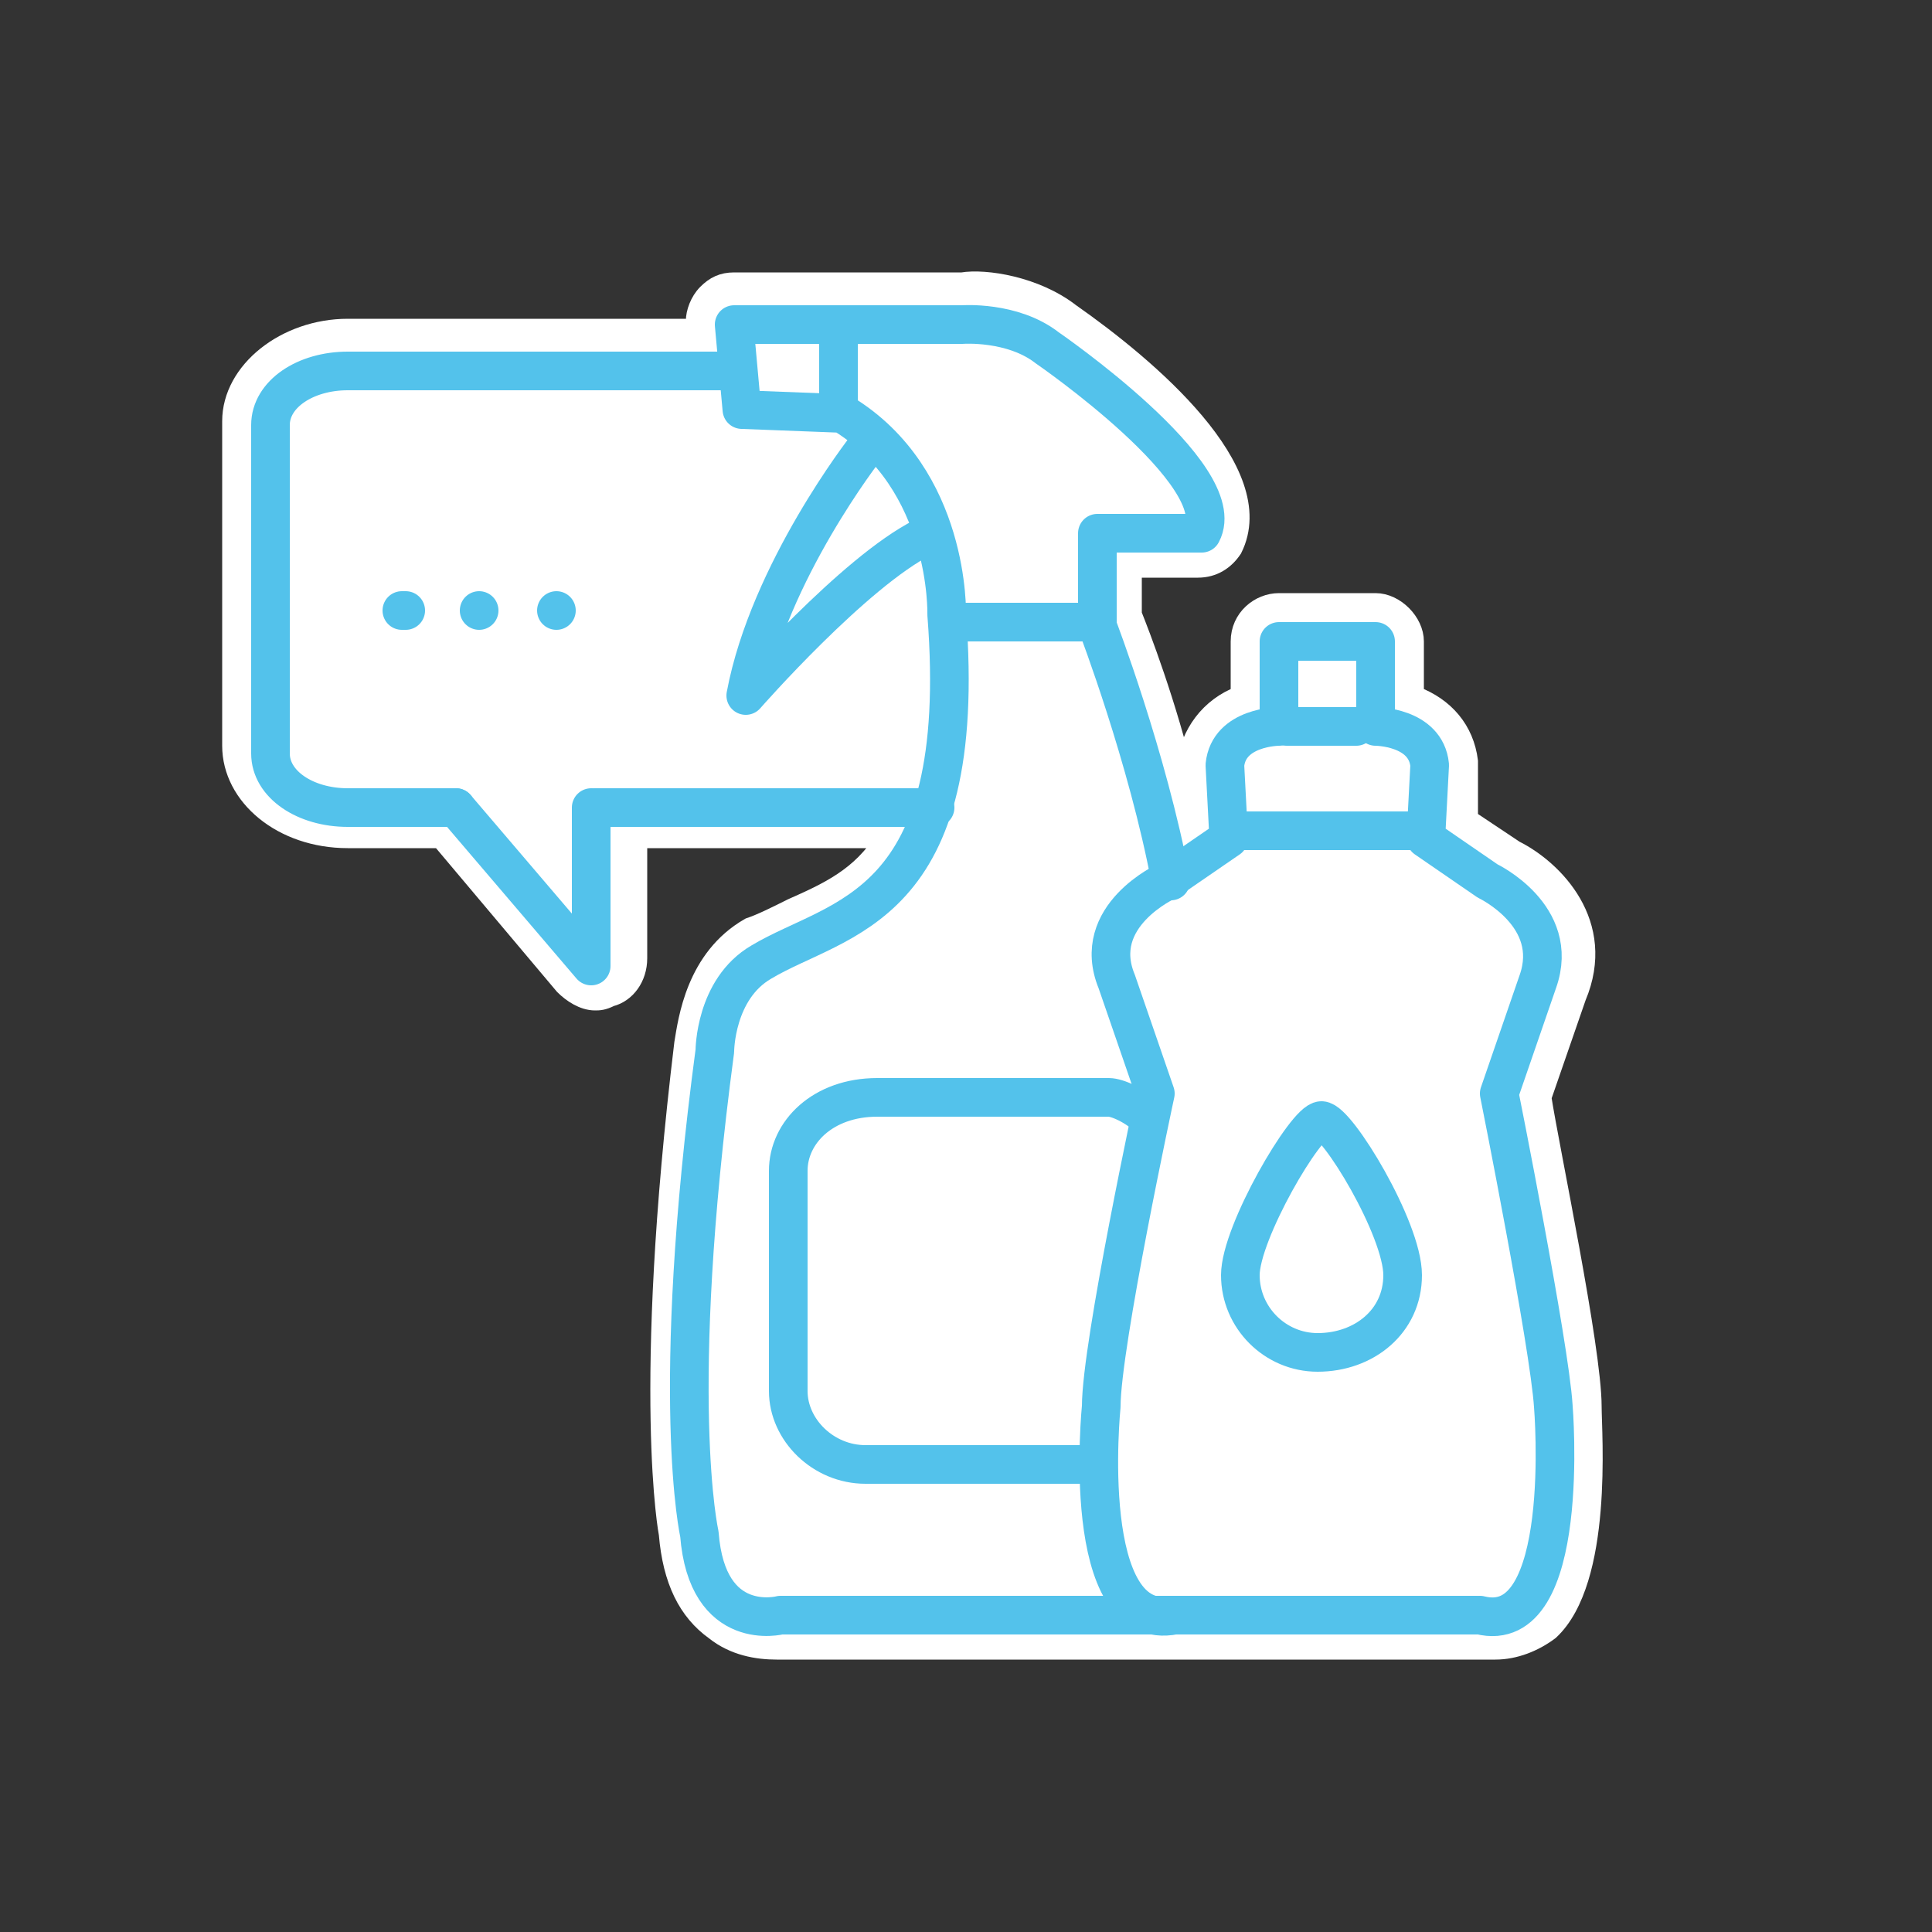 <?xml version="1.0" encoding="utf-8"?>
<!-- Generator: Adobe Illustrator 27.4.0, SVG Export Plug-In . SVG Version: 6.00 Build 0)  -->
<svg version="1.1" id="Calque_1" xmlns="http://www.w3.org/2000/svg" xmlns:xlink="http://www.w3.org/1999/xlink" x="0px" y="0px"
	 viewBox="0 0 50 50" style="enable-background:new 0 0 50 50;" xml:space="preserve">
<rect x="0" y="0" width="50" height="50" fill="#333333" stroke="none"/>
<style type="text/css">
	.st0{fill:#FFFFFF;stroke:#FFFFFF;stroke-width:0.5;stroke-miterlimit:10;}
	.st1{fill:none;stroke:#53C2EB;stroke-linecap:round;stroke-linejoin:round;}
	.st2{fill:none;stroke:#53C2EB;stroke-miterlimit:10;}
</style>
<g>
	<path class="st0" d="M41.2,36.4c0-1.5-1.1-6.7-1.3-8l0.9-2.6c0.8-1.9-0.6-3.3-1.6-3.8l-1.2-0.8l0-1.5c-0.1-0.8-0.6-1.4-1.4-1.7
		v-1.4c0-0.5-0.5-1-1-1h-2.5c-0.5,0-1,0.4-1,1V18c-0.8,0.3-1.3,1-1.4,1.8l0,0.5c-0.5-2.1-1.2-3.9-1.4-4.4v-1.2h1.7
		c0.4,0,0.7-0.2,0.9-0.5c1-2-2.2-4.7-4.2-6.1c-0.9-0.7-2.2-0.9-2.8-0.8h-3.3l-2.6,0c-0.3,0-0.5,0.1-0.7,0.3
		c-0.2,0.2-0.3,0.5-0.3,0.7v0.2l-9,0c-1.6,0-3,1.1-3,2.4v8.4c0,1.3,1.3,2.4,3,2.4h2.4l3.2,3.8c0.2,0.2,0.5,0.4,0.8,0.4
		c0.1,0,0.2,0,0.4-0.1c0.4-0.1,0.7-0.5,0.7-1l0-3.1h6.4c-0.6,1-1.5,1.4-2.4,1.8c-0.4,0.2-0.8,0.4-1.1,0.5c-1.4,0.8-1.6,2.4-1.7,3
		l0,0c-1.1,9.1-0.4,12.7-0.4,12.7c0.1,1.2,0.5,2,1.2,2.5c0.5,0.4,1.1,0.5,1.6,0.5c0.2,0,0.4,0,0.4,0h9.6c0.2,0,0.4,0,0.6,0h7.7
		c0.1,0,0.2,0,0.3,0c0.5,0,1-0.2,1.4-0.5C41.5,40.9,41.2,37.1,41.2,36.4L41.2,36.4z"/>
	<g>
		<g>
			<path class="st1" d="M38.2,41.8H20.2c0,0-1.9,0.5-2.1-2.1c0,0-0.8-3.5,0.4-12.5c0,0,0-1.6,1.2-2.3c2-1.2,5.4-1.3,4.8-9
				c0,0,0.1-3.5-2.7-5.2l-2.6-0.1L19,8.4l2.6,0h3.3c0,0,1.3-0.1,2.2,0.6c0,0,4.8,3.3,4,4.8h-2.7v2.4c0,0,1.3,3.4,1.9,6.6"/>
			<path class="st1" d="M30.4,41.8c-2.5,0.5-1.9-5.4-1.9-5.4c0-1.6,1.4-8.1,1.4-8.1l-1-2.9c-0.7-1.7,1.3-2.6,1.3-2.6l1.6-1.1
				l-0.1-1.9c0.1-1,1.4-1,1.4-1v-2.2h2.5v2.2c0,0,1.3,0,1.4,1l-0.1,1.9l1.6,1.1c0,0,1.9,0.9,1.3,2.6l-1,2.9c0,0,1.3,6.5,1.4,8.1
				c0,0,0.5,6-1.9,5.4"/>
			<line class="st1" x1="33.3" y1="18.8" x2="35.1" y2="18.8"/>
			<line class="st1" x1="31.9" y1="21.5" x2="36.8" y2="21.5"/>
			<path class="st2" d="M36.3,33c0,1.2-1,2-2.2,2c-1.1,0-2-0.9-2-2c0-1.1,1.7-4,2.1-4C34.6,29,36.3,31.8,36.3,33L36.3,33z"/>
			<path class="st2" d="M28.3,37.9h-5.9c-1.1,0-2-0.9-2-1.9v-5.7c0-1,0.9-1.9,2.3-1.9h6c0.2,0,0.7,0.2,1.1,0.6"/>
			<line class="st1" x1="21.7" y1="10.6" x2="21.7" y2="8.6"/>
			<line class="st1" x1="24.7" y1="16.1" x2="28" y2="16.1"/>
			<path class="st1" d="M22.4,11.6c0,0-2.5,3.2-3.1,6.4c0,0,2.8-3.2,4.6-4.1"/>
		</g>
		<line class="st1" x1="24.2" y1="20.9" x2="15.4" y2="20.9"/>
		<path class="st1" d="M11.8,20.9H9c-1.1,0-2-0.6-2-1.4V11c0-0.8,0.9-1.4,2-1.4h10"/>
		<polyline class="st1" points="11.8,20.9 15.3,25 15.3,20.9 		"/>
		<line class="st1" x1="10.4" y1="15.8" x2="10.5" y2="15.8"/>
		<line class="st1" x1="12.4" y1="15.8" x2="12.4" y2="15.8"/>
		<line class="st1" x1="14.4" y1="15.8" x2="14.4" y2="15.8"/>
	</g>
</g>
</svg>
